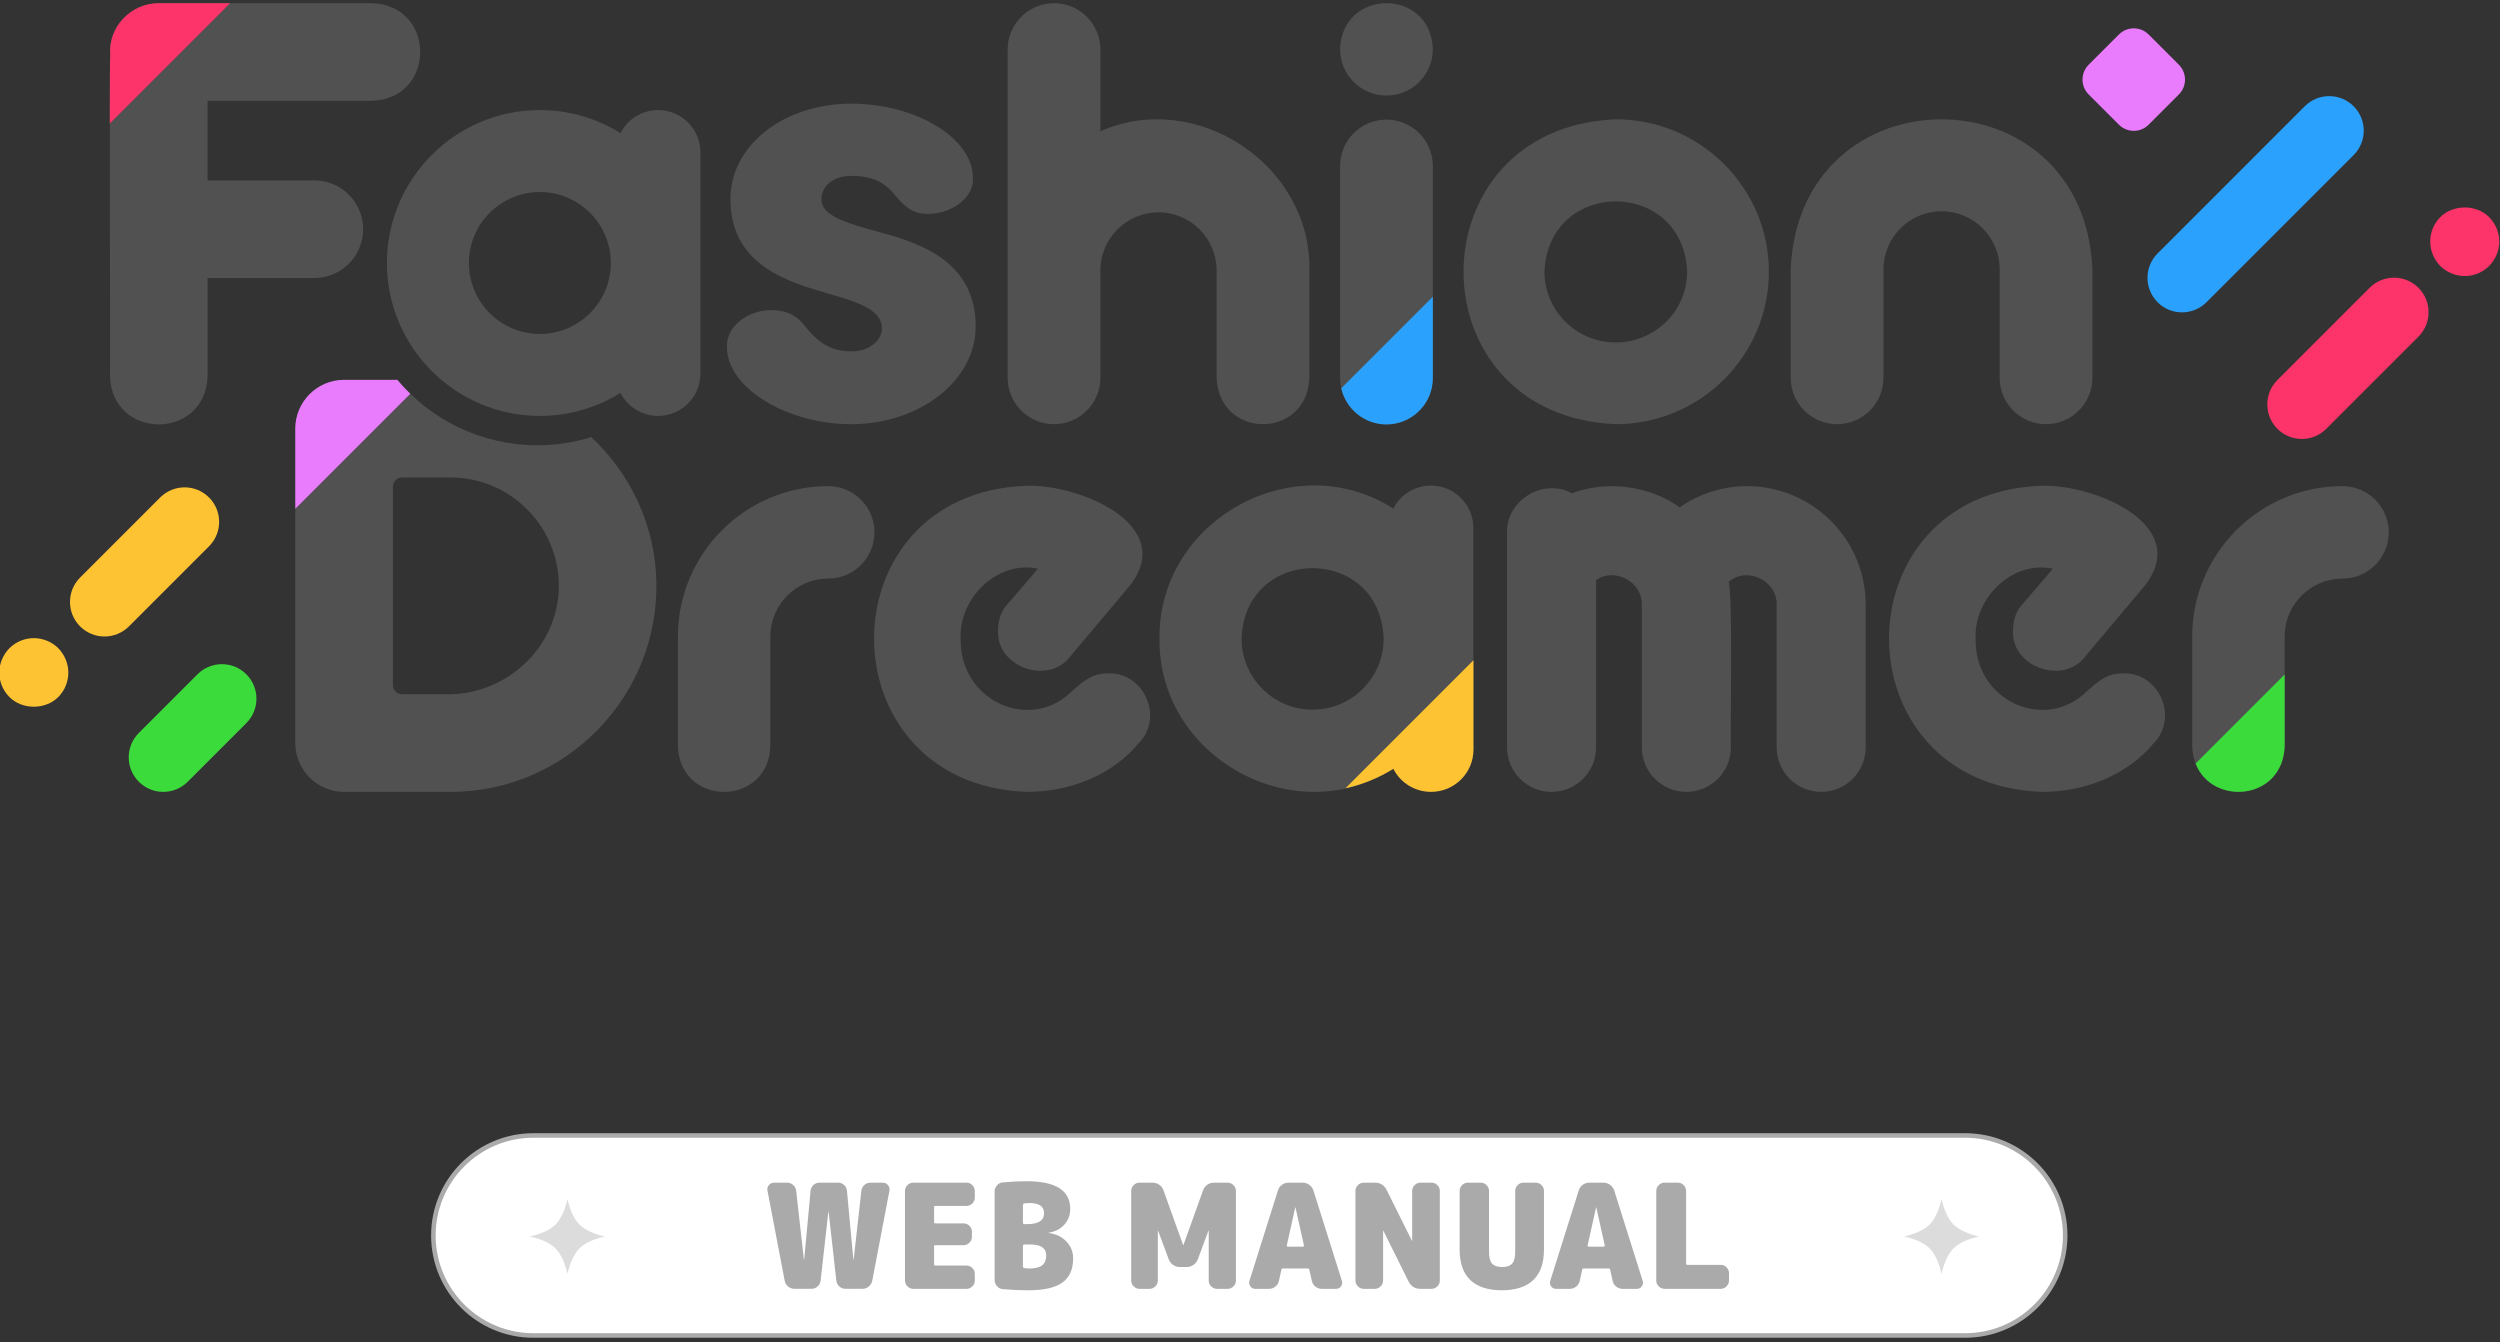 <?xml version="1.0" encoding="utf-8"?>
<!-- Generator: Adobe Illustrator 27.7.0, SVG Export Plug-In . SVG Version: 6.00 Build 0)  -->
<svg version="1.1" id="レイヤー_1" xmlns="http://www.w3.org/2000/svg" xmlns:xlink="http://www.w3.org/1999/xlink" x="0px"
	 y="0px" width="200px" height="107.382px" viewBox="0 0 200 107.382" style="enable-background:new 0 0 200 107.382;"
	 xml:space="preserve">
<rect x="0" y="0" width="200" height="107.382" fill="#333333" stroke="none"/>
<style type="text/css">
	.st0{fill:#515151;}
	.st1{fill:#E97BFD;}
	.st2{fill:#FDC333;}
	.st3{fill:#3ADB3B;}
	.st4{fill:#FD3469;}
	.st5{fill:#2AA2FD;}
	.st6{fill:#FFFFFF;}
	.st7{fill:#AAAAAA;}
	.st8{fill:#DCDCDC;}
</style>
<g>
	<g>
		<path class="st0" d="M139.766,38.891c-1.942,0-3.811,0.599-5.389,1.693c-2.367-1.706-5.825-2.192-8.627-1.118
			c-2.263-1.264-5.257,0.546-5.188,3.152v17.17c0,1.967,1.595,3.562,3.562,3.562c1.967,0,3.562-1.595,3.562-3.562V46.41
			c1.499-1.053,3.709,0.135,3.661,1.97v11.407c0,1.967,1.595,3.562,3.562,3.562s3.562-1.595,3.562-3.562
			c-0.059-1.3,0.169-12.236-0.181-13.24c1.464-1.266,3.897-0.101,3.842,1.833v11.407c0,1.967,1.595,3.562,3.562,3.562
			s3.562-1.595,3.562-3.562V48.381C149.256,43.148,144.999,38.891,139.766,38.891z"/>
		<path class="st0" d="M66.261,38.891c-6.632,0-12.028,5.396-12.028,12.028v8.766c0.154,4.883,7.24,4.889,7.395,0v-8.766
			c0-2.555,2.079-4.634,4.633-4.634c2.039,0,3.698-1.658,3.698-3.697C69.958,40.55,68.3,38.891,66.261,38.891z"/>
		<path class="st0" d="M88.622,53.865c-1.367,0.02-1.996,0.709-2.809,1.373c-3.269,3.367-9.048,0.937-8.961-4.138
			c-0.15-3.259,2.94-6.294,6.186-5.603l-2.379,2.772c-0.54,0.553-0.814,1.281-0.814,2.154c-0.165,2.94,4.03,4.427,5.783,2.085
			l4.817-5.725c3.649-4.839-4.098-8.033-8.288-7.923c-16.318,0.545-16.298,23.9-0.002,24.49c3.572,0.004,6.913-1.446,8.907-3.856
			C93.138,57.454,91.554,53.753,88.622,53.865z"/>
		<path class="st0" d="M169.818,53.865c-1.367,0.02-1.996,0.709-2.808,1.373c-3.269,3.367-9.048,0.937-8.961-4.138
			c-0.15-3.259,2.94-6.294,6.186-5.603l-2.379,2.772c-0.54,0.553-0.814,1.281-0.814,2.154c-0.165,2.94,4.03,4.427,5.783,2.085
			l4.817-5.725c3.649-4.839-4.097-8.033-8.288-7.923c-16.318,0.546-16.298,23.902-0.002,24.492c3.572,0.004,6.913-1.446,8.907-3.856
			C174.334,57.454,172.751,53.753,169.818,53.865z"/>
		<g>
			<path class="st0" d="M47.309,34.972c-1.364,0.42-2.812,0.648-4.313,0.648c-4.499,0-8.527-2.038-11.213-5.233h-4.255
				c-2.153,0-3.904,1.751-3.904,3.904v25.155c0,2.153,1.752,3.904,3.904,3.904h8.503c4.442,0,8.611-1.748,11.738-4.922
				c3.125-3.173,4.809-7.37,4.742-11.815C52.441,42.047,50.446,37.923,47.309,34.972z M35.835,55.543h-3.667
				c-0.406,0-0.737-0.331-0.737-0.737V38.932c0-0.406,0.33-0.736,0.737-0.736h3.863c2.361,0,4.571,0.937,6.221,2.635
				c1.649,1.7,2.519,3.937,2.449,6.301C44.563,51.769,40.586,55.543,35.835,55.543z"/>
			<g>
				<path class="st1" d="M31.783,30.388h-4.255c-2.153,0-3.904,1.751-3.904,3.904v6.411l9.2-9.2
					C32.458,31.149,32.11,30.777,31.783,30.388z"/>
			</g>
		</g>
		<g>
			<path class="st0" d="M114.48,38.846c-1.292,0-2.445,0.723-3.015,1.844c-7.954-5.1-18.826,0.945-18.703,10.402
				c-0.123,9.456,10.75,15.504,18.703,10.402c1.563,3.125,6.421,1.979,6.402-1.543v-17.72
				C117.866,40.365,116.348,38.846,114.48,38.846z M105.008,56.775c-3.134,0-5.683-2.55-5.683-5.684
				c0.267-7.522,11.101-7.519,11.367,0C110.692,54.225,108.142,56.775,105.008,56.775z"/>
			<g>
				<path class="st2" d="M114.488,63.349c1.869,0,3.389-1.52,3.389-3.389v-7.139l-10.242,10.242
					c1.352-0.296,2.647-0.819,3.834-1.559C112.041,62.625,113.195,63.349,114.488,63.349z"/>
			</g>
		</g>
		<g>
			<path class="st0" d="M187.404,38.891c-6.632,0-12.028,5.396-12.028,12.028v8.766c0.154,4.883,7.24,4.889,7.395,0v-8.766
				c0-2.555,2.079-4.634,4.633-4.634c2.039,0,3.698-1.658,3.698-3.697C191.102,40.55,189.444,38.891,187.404,38.891z"/>
			<g>
				<path class="st3" d="M182.771,59.685c0,0,0-3.193,0-5.726l-7.121,7.121C176.97,64.51,182.632,64.052,182.771,59.685z"/>
			</g>
		</g>
		<g>
			<path class="st0" d="M29.052,18.337c0-2.154-1.751-3.905-3.903-3.905h-8.543V8.063h13.143c5.155-0.162,5.161-7.644,0-7.808
				H12.703c-2.219-0.011-4.078,1.921-3.879,4.148c-0.095,0.339,0.015,25.35-0.026,25.681c0.162,5.154,7.644,5.162,7.808,0v-7.843
				h8.543C27.301,22.241,29.052,20.49,29.052,18.337z"/>
			<g>
				<path class="st4" d="M12.702,0.255c-2.219-0.011-4.078,1.921-3.879,4.148c-0.028,0.1-0.038,2.349-0.04,5.477l9.625-9.625
					C15.269,0.255,12.702,0.255,12.702,0.255z"/>
			</g>
		</g>
		<path class="st0" d="M163.683,33.934c2.046,0,3.71-1.664,3.71-3.709V21.55c-0.662-16.008-23.476-16.007-24.137,0v8.676
			c0,2.045,1.664,3.709,3.71,3.709s3.71-1.664,3.71-3.709V21.55c0-2.563,2.085-4.649,4.649-4.649c2.563,0,4.65,2.086,4.65,4.649
			v8.676C159.974,32.271,161.637,33.934,163.683,33.934z"/>
		<path class="st0" d="M84.322,33.934c2.046,0,3.71-1.664,3.71-3.71v-8.588c0-2.563,2.085-4.649,4.649-4.649
			c2.563,0,4.65,2.086,4.65,4.649v8.588c0.085,2.45,1.893,3.707,3.703,3.71c1.814,0.003,3.629-1.251,3.716-3.71v-8.588
			c0.185-8.435-9.048-14.531-16.718-11.135V3.964c0-2.045-1.664-3.709-3.709-3.709c-2.046,0-3.71,1.664-3.71,3.709v17.667
			c-0.001,0.005,0,8.588,0,8.594C80.612,32.271,82.276,33.934,84.322,33.934z"/>
		<path class="st0" d="M141.509,21.739c0-6.724-5.493-12.195-12.244-12.195c-16.245,0.671-16.24,23.722,0,24.39
			C136.016,33.934,141.509,28.463,141.509,21.739z M129.265,27.396c-3.147,0-5.707-2.537-5.707-5.657
			c0.313-7.504,11.102-7.502,11.414,0C134.971,24.859,132.411,27.396,129.265,27.396z"/>
		<path class="st0" d="M52.65,33.273c-1.291,0-2.442-0.722-3.012-1.842c-1.936,1.206-4.156,1.842-6.45,1.842
			c-6.746,0-12.234-5.488-12.234-12.234c0-6.745,5.488-12.233,12.234-12.233c2.294,0,4.514,0.636,6.45,1.842
			c0.57-1.12,1.721-1.842,3.012-1.842c1.866,0,3.383,1.517,3.383,3.382V29.89C56.033,31.756,54.515,33.273,52.65,33.273z
			 M43.188,15.362c-3.131,0-5.677,2.547-5.677,5.677c0,3.131,2.546,5.678,5.677,5.678s5.678-2.547,5.678-5.678
			C48.866,17.91,46.319,15.362,43.188,15.362z"/>
		<g>
			<path class="st0" d="M110.917,33.953c2.045,0,3.709-1.664,3.709-3.709V13.279c0-2.045-1.664-3.709-3.709-3.709
				c-2.046,0-3.71,1.664-3.71,3.709v16.965C107.206,32.289,108.87,33.953,110.917,33.953z"/>
			<path class="st0" d="M110.916,7.642c2.049,0,3.71-1.661,3.71-3.71c-0.151-4.904-7.269-4.902-7.419,0
				C107.206,5.981,108.867,7.642,110.916,7.642z"/>
			<g>
				<path class="st5" d="M110.917,33.953c2.045,0,3.709-1.664,3.709-3.709v-6.506l-7.325,7.325
					C107.675,32.715,109.152,33.953,110.917,33.953z"/>
			</g>
		</g>
		<path class="st0" d="M68.105,33.934c-5.207,0-9.948-2.933-9.948-6.153c-0.029-0.684,0.235-1.334,0.765-1.868
			c0.689-0.694,1.739-1.108,2.812-1.108c1.092,0,2.011,0.426,2.59,1.198c0.767,0.934,1.731,2.109,3.782,2.109
			c1.371,0,2.446-0.812,2.446-1.848c0-1.446-1.824-2.076-4.209-2.751c-3.339-0.969-7.908-2.295-7.908-7.595
			c0-4.276,4.248-7.625,9.671-7.625c5.182,0,9.727,2.768,9.727,5.923c0.049,0.6-0.187,1.203-0.682,1.721
			c-0.684,0.715-1.812,1.177-2.872,1.177c-1.004,0-1.59-0.303-2.332-1.111c-0.739-0.804-1.369-1.933-3.842-1.933
			c-1.567,0-2.389,0.93-2.389,1.848c-0.049,1.287,1.808,1.887,4.646,2.658c3.802,0.984,7.693,2.652,7.693,7.551
			C78.053,30.432,73.59,33.934,68.105,33.934z"/>
	</g>
	<g>
		<g>
			<path class="st3" d="M13.061,63.35c-0.707,0-1.414-0.27-1.953-0.809c-1.079-1.079-1.079-2.828,0-3.907l4.692-4.692
				c1.079-1.078,2.828-1.078,3.907,0c1.079,1.079,1.079,2.828,0,3.907l-4.692,4.692C14.475,63.08,13.768,63.35,13.061,63.35z"/>
		</g>
		<g>
			<path class="st5" d="M174.562,24.989c-0.707,0-1.414-0.27-1.953-0.809c-1.079-1.079-1.079-2.828,0-3.907l11.774-11.774
				c1.079-1.078,2.828-1.078,3.907,0c1.079,1.079,1.079,2.828,0,3.907L176.515,24.18C175.976,24.719,175.269,24.989,174.562,24.989z
				"/>
		</g>
		<g>
			<path class="st2" d="M14.769,38.988c0.707,0,1.414,0.27,1.953,0.809c1.079,1.079,1.079,2.828,0,3.907l-6.407,6.407
				c-1.079,1.078-2.828,1.078-3.907,0c-1.079-1.079-1.079-2.828,0-3.907l6.407-6.407C13.355,39.258,14.062,38.988,14.769,38.988z"/>
			<path class="st2" d="M2.705,51.051c0.726,0,1.444,0.292,1.957,0.805c0.126,0.126,0.237,0.269,0.339,0.426
				c0.103,0.15,0.19,0.308,0.253,0.474c0.071,0.166,0.126,0.34,0.158,0.513c0.04,0.182,0.055,0.363,0.055,0.545
				s-0.016,0.363-0.055,0.537c-0.031,0.182-0.087,0.355-0.158,0.521c-0.063,0.166-0.15,0.323-0.253,0.473
				c-0.103,0.15-0.213,0.292-0.339,0.419c-1.026,1.026-2.881,1.034-3.907,0c-0.513-0.513-0.813-1.224-0.813-1.95
				s0.3-1.436,0.813-1.957C1.268,51.343,1.979,51.051,2.705,51.051z"/>
		</g>
		<g>
			<path class="st4" d="M184.147,35.116c-0.707,0-1.414-0.27-1.953-0.809c-1.079-1.079-1.079-2.828,0-3.907l7.376-7.376
				c1.079-1.078,2.828-1.078,3.907,0c1.079,1.079,1.079,2.828,0,3.907l-7.376,7.376C185.561,34.846,184.854,35.116,184.147,35.116z"
				/>
			<path class="st4" d="M197.18,22.083c-0.726,0-1.444-0.292-1.957-0.805c-0.126-0.126-0.237-0.269-0.339-0.426
				c-0.103-0.15-0.19-0.308-0.253-0.474c-0.071-0.166-0.126-0.34-0.158-0.513c-0.04-0.182-0.055-0.363-0.055-0.545
				s0.016-0.363,0.055-0.537c0.031-0.182,0.087-0.355,0.158-0.521c0.063-0.166,0.15-0.323,0.253-0.473
				c0.103-0.15,0.213-0.292,0.339-0.419c1.026-1.026,2.881-1.034,3.907,0c0.513,0.513,0.813,1.224,0.813,1.95
				s-0.3,1.436-0.813,1.957C198.617,21.791,197.906,22.083,197.18,22.083z"/>
		</g>
		<path class="st1" d="M174.309,5.178l-2.418-2.418c-0.657-0.657-1.722-0.657-2.379,0l-2.419,2.418
			c-0.315,0.315-0.493,0.743-0.493,1.189s0.177,0.874,0.493,1.189l2.419,2.419c0.315,0.315,0.744,0.493,1.189,0.493
			c0.447,0,0.874-0.177,1.189-0.493l2.418-2.419C174.966,6.899,174.966,5.835,174.309,5.178z"/>
	</g>
</g>
<path class="st6" d="M42.67,106.839c-4.412,0-8-3.589-8-8s3.589-8,8-8h114.545c4.412,0,8.001,3.589,8.001,8c0,4.412-3.589,8-8.001,8
	H42.67z"/>
<path class="st7" d="M157.215,91.02c4.311,0,7.818,3.507,7.818,7.818c0,4.311-3.507,7.818-7.818,7.818H42.67
	c-4.311,0-7.818-3.507-7.818-7.818s3.507-7.818,7.818-7.818H157.215 M157.215,90.657H42.67c-4.519,0-8.182,3.663-8.182,8.182l0,0
	c0,4.519,3.663,8.182,8.182,8.182h114.545c4.519,0,8.182-3.663,8.182-8.182l0,0C165.397,94.32,161.734,90.657,157.215,90.657
	L157.215,90.657z"/>
<g>
	<path class="st7" d="M70.619,94.612c0.17,0,0.31,0.066,0.419,0.198c0.108,0.132,0.147,0.283,0.116,0.454l-1.373,7.191
		c-0.039,0.186-0.132,0.341-0.279,0.465c-0.147,0.124-0.318,0.186-0.512,0.186h-1.35c-0.186,0-0.349-0.062-0.489-0.186
		s-0.221-0.279-0.244-0.465l-0.617-5.504c0-0.008-0.004-0.012-0.012-0.012s-0.012,0.004-0.012,0.012l-0.617,5.504
		c-0.023,0.186-0.105,0.341-0.244,0.465c-0.14,0.124-0.303,0.186-0.489,0.186h-1.35c-0.194,0-0.366-0.062-0.518-0.186
		c-0.151-0.124-0.243-0.279-0.274-0.465l-1.373-7.191c-0.039-0.171-0.002-0.322,0.111-0.454c0.112-0.132,0.254-0.198,0.425-0.198
		h1.024c0.186,0,0.349,0.062,0.489,0.186s0.221,0.279,0.244,0.466l0.617,5.504c0,0.008,0.004,0.012,0.012,0.012
		s0.012-0.004,0.012-0.012l0.512-5.504c0.015-0.186,0.093-0.341,0.233-0.466c0.14-0.124,0.303-0.186,0.489-0.186h1.466
		c0.186,0,0.349,0.062,0.489,0.186s0.217,0.279,0.233,0.466l0.512,5.504c0,0.008,0.004,0.012,0.012,0.012s0.012-0.004,0.012-0.012
		l0.617-5.504c0.023-0.186,0.105-0.341,0.244-0.466c0.14-0.124,0.303-0.186,0.489-0.186H70.619z"/>
	<path class="st7" d="M77.322,94.612c0.178,0,0.333,0.066,0.465,0.198c0.132,0.132,0.198,0.287,0.198,0.465v0.535
		c0,0.178-0.066,0.334-0.198,0.465c-0.132,0.132-0.287,0.198-0.465,0.198h-2.49c-0.07,0-0.105,0.031-0.105,0.093v1.199
		c0,0.07,0.035,0.105,0.105,0.105h2.257c0.178,0,0.333,0.066,0.466,0.198c0.132,0.132,0.198,0.287,0.198,0.465v0.419
		c0,0.178-0.066,0.334-0.198,0.465c-0.132,0.132-0.287,0.198-0.466,0.198h-2.257c-0.07,0-0.105,0.031-0.105,0.093v1.431
		c0,0.07,0.035,0.105,0.105,0.105h2.49c0.178,0,0.333,0.066,0.465,0.198c0.132,0.132,0.198,0.287,0.198,0.466v0.535
		c0,0.179-0.066,0.334-0.198,0.466c-0.132,0.132-0.287,0.198-0.465,0.198h-4.259c-0.179,0-0.334-0.066-0.466-0.198
		c-0.132-0.132-0.198-0.287-0.198-0.466v-7.168c0-0.178,0.066-0.333,0.198-0.465c0.132-0.132,0.287-0.198,0.466-0.198H77.322z"/>
	<path class="st7" d="M83.885,98.638c0.597,0.078,1.074,0.307,1.431,0.687s0.535,0.826,0.535,1.338c0,0.877-0.285,1.523-0.855,1.938
		s-1.488,0.623-2.752,0.623c-0.644,0-1.315-0.031-2.013-0.093c-0.186-0.016-0.343-0.095-0.471-0.238s-0.192-0.312-0.192-0.506
		v-7.052c0-0.186,0.062-0.353,0.186-0.5s0.279-0.229,0.465-0.244c0.659-0.062,1.295-0.093,1.908-0.093
		c2.327,0,3.491,0.737,3.491,2.211c0,0.497-0.157,0.917-0.471,1.263c-0.314,0.345-0.735,0.561-1.263,0.646
		c-0.008,0-0.012,0.004-0.012,0.012C83.873,98.635,83.877,98.638,83.885,98.638z M81.837,96.404v1.42
		c0,0.07,0.035,0.105,0.105,0.105h0.244c0.892,0,1.338-0.291,1.338-0.873c0-0.543-0.388-0.814-1.164-0.814
		c-0.148,0-0.291,0.012-0.431,0.035C81.868,96.292,81.837,96.335,81.837,96.404z M82.36,101.478c0.465,0,0.805-0.085,1.018-0.256
		c0.213-0.17,0.32-0.434,0.32-0.791c0-0.582-0.427-0.873-1.28-0.873h-0.477c-0.07,0-0.105,0.035-0.105,0.105v1.652
		c0,0.07,0.031,0.113,0.093,0.128C82.069,101.466,82.213,101.478,82.36,101.478z"/>
	<path class="st7" d="M98.209,94.612c0.178,0,0.333,0.066,0.465,0.198c0.132,0.132,0.198,0.287,0.198,0.465v7.168
		c0,0.179-0.066,0.334-0.198,0.466c-0.132,0.132-0.287,0.198-0.465,0.198H97.36c-0.179,0-0.334-0.066-0.466-0.198
		c-0.131-0.132-0.197-0.287-0.197-0.466v-3.98c0-0.008-0.004-0.012-0.011-0.012c-0.008,0-0.012,0.004-0.012,0.012l-0.849,2.281
		c-0.07,0.186-0.186,0.336-0.349,0.448c-0.163,0.113-0.346,0.169-0.547,0.169h-0.535c-0.202,0-0.384-0.056-0.547-0.169
		c-0.163-0.112-0.279-0.262-0.349-0.448l-0.849-2.281c0-0.008-0.004-0.012-0.012-0.012s-0.012,0.004-0.012,0.012v3.98
		c0,0.179-0.066,0.334-0.198,0.466c-0.132,0.132-0.287,0.198-0.465,0.198h-0.803c-0.179,0-0.334-0.066-0.466-0.198
		c-0.132-0.132-0.198-0.287-0.198-0.466v-7.168c0-0.178,0.066-0.333,0.198-0.465c0.132-0.132,0.287-0.198,0.466-0.198h1.036
		c0.202,0,0.384,0.056,0.547,0.169c0.163,0.113,0.275,0.262,0.337,0.448l1.571,4.375c0,0.008,0.004,0.012,0.012,0.012
		s0.012-0.004,0.012-0.012l1.571-4.375c0.062-0.186,0.175-0.335,0.337-0.448c0.163-0.112,0.345-0.169,0.547-0.169H98.209z"/>
	<path class="st7" d="M105.074,95.241l2.281,7.238c0.047,0.155,0.021,0.299-0.076,0.431c-0.097,0.132-0.227,0.198-0.39,0.198h-1.14
		c-0.194,0-0.366-0.06-0.518-0.18c-0.151-0.12-0.246-0.273-0.285-0.46l-0.198-0.896c-0.016-0.062-0.054-0.093-0.116-0.093h-1.99
		c-0.078,0-0.12,0.031-0.128,0.093l-0.198,0.896c-0.039,0.186-0.134,0.339-0.285,0.46c-0.151,0.12-0.324,0.18-0.518,0.18h-1.094
		c-0.163,0-0.293-0.066-0.39-0.198c-0.097-0.132-0.122-0.275-0.076-0.431l2.281-7.238c0.054-0.186,0.161-0.338,0.32-0.454
		c0.159-0.116,0.339-0.175,0.541-0.175h1.117c0.194,0,0.37,0.058,0.529,0.175C104.902,94.903,105.012,95.055,105.074,95.241z
		 M103.026,99.732h1.21c0.023,0,0.044-0.01,0.064-0.029c0.019-0.019,0.025-0.041,0.017-0.064l-0.675-3.037
		c0-0.008-0.004-0.012-0.012-0.012s-0.012,0.004-0.012,0.012l-0.675,3.037c-0.008,0.023-0.002,0.045,0.017,0.064
		C102.982,99.723,103.003,99.732,103.026,99.732z"/>
	<path class="st7" d="M114.523,94.612c0.178,0,0.333,0.066,0.465,0.198c0.132,0.132,0.198,0.287,0.198,0.465v7.168
		c0,0.179-0.066,0.334-0.198,0.466c-0.132,0.132-0.287,0.198-0.465,0.198h-0.885c-0.442,0-0.76-0.198-0.954-0.593l-2.013-4.05
		c0-0.008-0.004-0.012-0.012-0.012s-0.012,0.004-0.012,0.012v3.98c0,0.179-0.066,0.334-0.198,0.466
		c-0.132,0.132-0.287,0.198-0.466,0.198h-0.884c-0.179,0-0.334-0.066-0.466-0.198c-0.132-0.132-0.198-0.287-0.198-0.466v-7.168
		c0-0.178,0.066-0.333,0.198-0.465c0.132-0.132,0.287-0.198,0.466-0.198h0.884c0.442,0,0.76,0.198,0.954,0.593l2.013,4.05
		c0,0.008,0.004,0.012,0.012,0.012c0.007,0,0.012-0.004,0.012-0.012v-3.98c0-0.178,0.066-0.333,0.198-0.465
		c0.132-0.132,0.287-0.198,0.465-0.198h0.886C114.523,94.613,114.523,94.612,114.523,94.612z"/>
	<path class="st7" d="M122.854,94.612c0.178,0,0.333,0.066,0.466,0.198c0.132,0.132,0.198,0.287,0.198,0.465v4.689
		c0,1.086-0.287,1.901-0.861,2.444s-1.412,0.814-2.513,0.814s-1.939-0.271-2.513-0.814s-0.861-1.357-0.861-2.444v-4.689
		c0-0.178,0.066-0.333,0.198-0.465c0.132-0.132,0.287-0.198,0.466-0.198h1.024c0.178,0,0.333,0.066,0.465,0.198
		c0.132,0.132,0.198,0.287,0.198,0.465v4.864c0,0.45,0.081,0.766,0.244,0.949c0.163,0.182,0.43,0.273,0.803,0.273
		c0.372,0,0.64-0.091,0.803-0.273s0.244-0.498,0.244-0.949v-4.864c0-0.178,0.066-0.333,0.198-0.465
		c0.132-0.132,0.287-0.198,0.466-0.198H122.854z"/>
	<path class="st7" d="M129.138,95.241l2.281,7.238c0.047,0.155,0.021,0.299-0.076,0.431c-0.097,0.132-0.227,0.198-0.39,0.198h-1.14
		c-0.194,0-0.366-0.06-0.518-0.18c-0.151-0.12-0.246-0.273-0.285-0.46l-0.198-0.896c-0.016-0.062-0.054-0.093-0.116-0.093h-1.99
		c-0.078,0-0.12,0.031-0.128,0.093l-0.198,0.896c-0.039,0.186-0.134,0.339-0.285,0.46c-0.151,0.12-0.324,0.18-0.518,0.18h-1.094
		c-0.163,0-0.293-0.066-0.39-0.198c-0.097-0.132-0.122-0.275-0.076-0.431l2.281-7.238c0.054-0.186,0.161-0.338,0.32-0.454
		c0.159-0.116,0.339-0.175,0.541-0.175h1.117c0.194,0,0.37,0.058,0.529,0.175C128.966,94.903,129.076,95.055,129.138,95.241z
		 M127.09,99.732h1.21c0.023,0,0.044-0.01,0.064-0.029c0.019-0.019,0.025-0.041,0.017-0.064l-0.675-3.037
		c0-0.008-0.004-0.012-0.012-0.012s-0.012,0.004-0.012,0.012l-0.675,3.037c-0.008,0.023-0.002,0.045,0.017,0.064
		C127.045,99.723,127.067,99.732,127.09,99.732z"/>
	<path class="st7" d="M137.656,101.187c0.179,0,0.333,0.066,0.466,0.198c0.132,0.132,0.198,0.287,0.198,0.465v0.593
		c0,0.179-0.066,0.334-0.198,0.466s-0.287,0.198-0.466,0.198h-4.491c-0.179,0-0.334-0.066-0.466-0.198
		c-0.132-0.132-0.198-0.287-0.198-0.466v-7.168c0-0.178,0.066-0.333,0.198-0.465c0.132-0.132,0.287-0.198,0.466-0.198h1.059
		c0.178,0,0.333,0.066,0.465,0.198c0.132,0.132,0.198,0.287,0.198,0.465v5.807c0,0.07,0.035,0.105,0.104,0.105H137.656z"/>
</g>
<path class="st8" d="M46.352,97.962c-0.472-0.472-0.794-1.296-0.955-2.045c-0.16,0.75-0.483,1.574-0.955,2.046
	c-0.472,0.471-1.296,0.794-2.045,0.955c0.75,0.16,1.574,0.483,2.045,0.955c0.472,0.472,0.794,1.296,0.955,2.045
	c0.16-0.75,0.483-1.574,0.954-2.046c0.472-0.472,1.296-0.794,2.045-0.955C47.647,98.757,46.823,98.434,46.352,97.962z"/>
<path class="st8" d="M156.279,97.962c-0.472-0.472-0.794-1.296-0.955-2.045c-0.16,0.75-0.483,1.574-0.955,2.046
	c-0.472,0.471-1.296,0.794-2.045,0.955c0.75,0.16,1.574,0.483,2.045,0.955c0.472,0.472,0.794,1.296,0.955,2.045
	c0.16-0.75,0.483-1.574,0.954-2.046c0.472-0.472,1.296-0.794,2.045-0.955C157.575,98.757,156.751,98.434,156.279,97.962z"/>
</svg>
